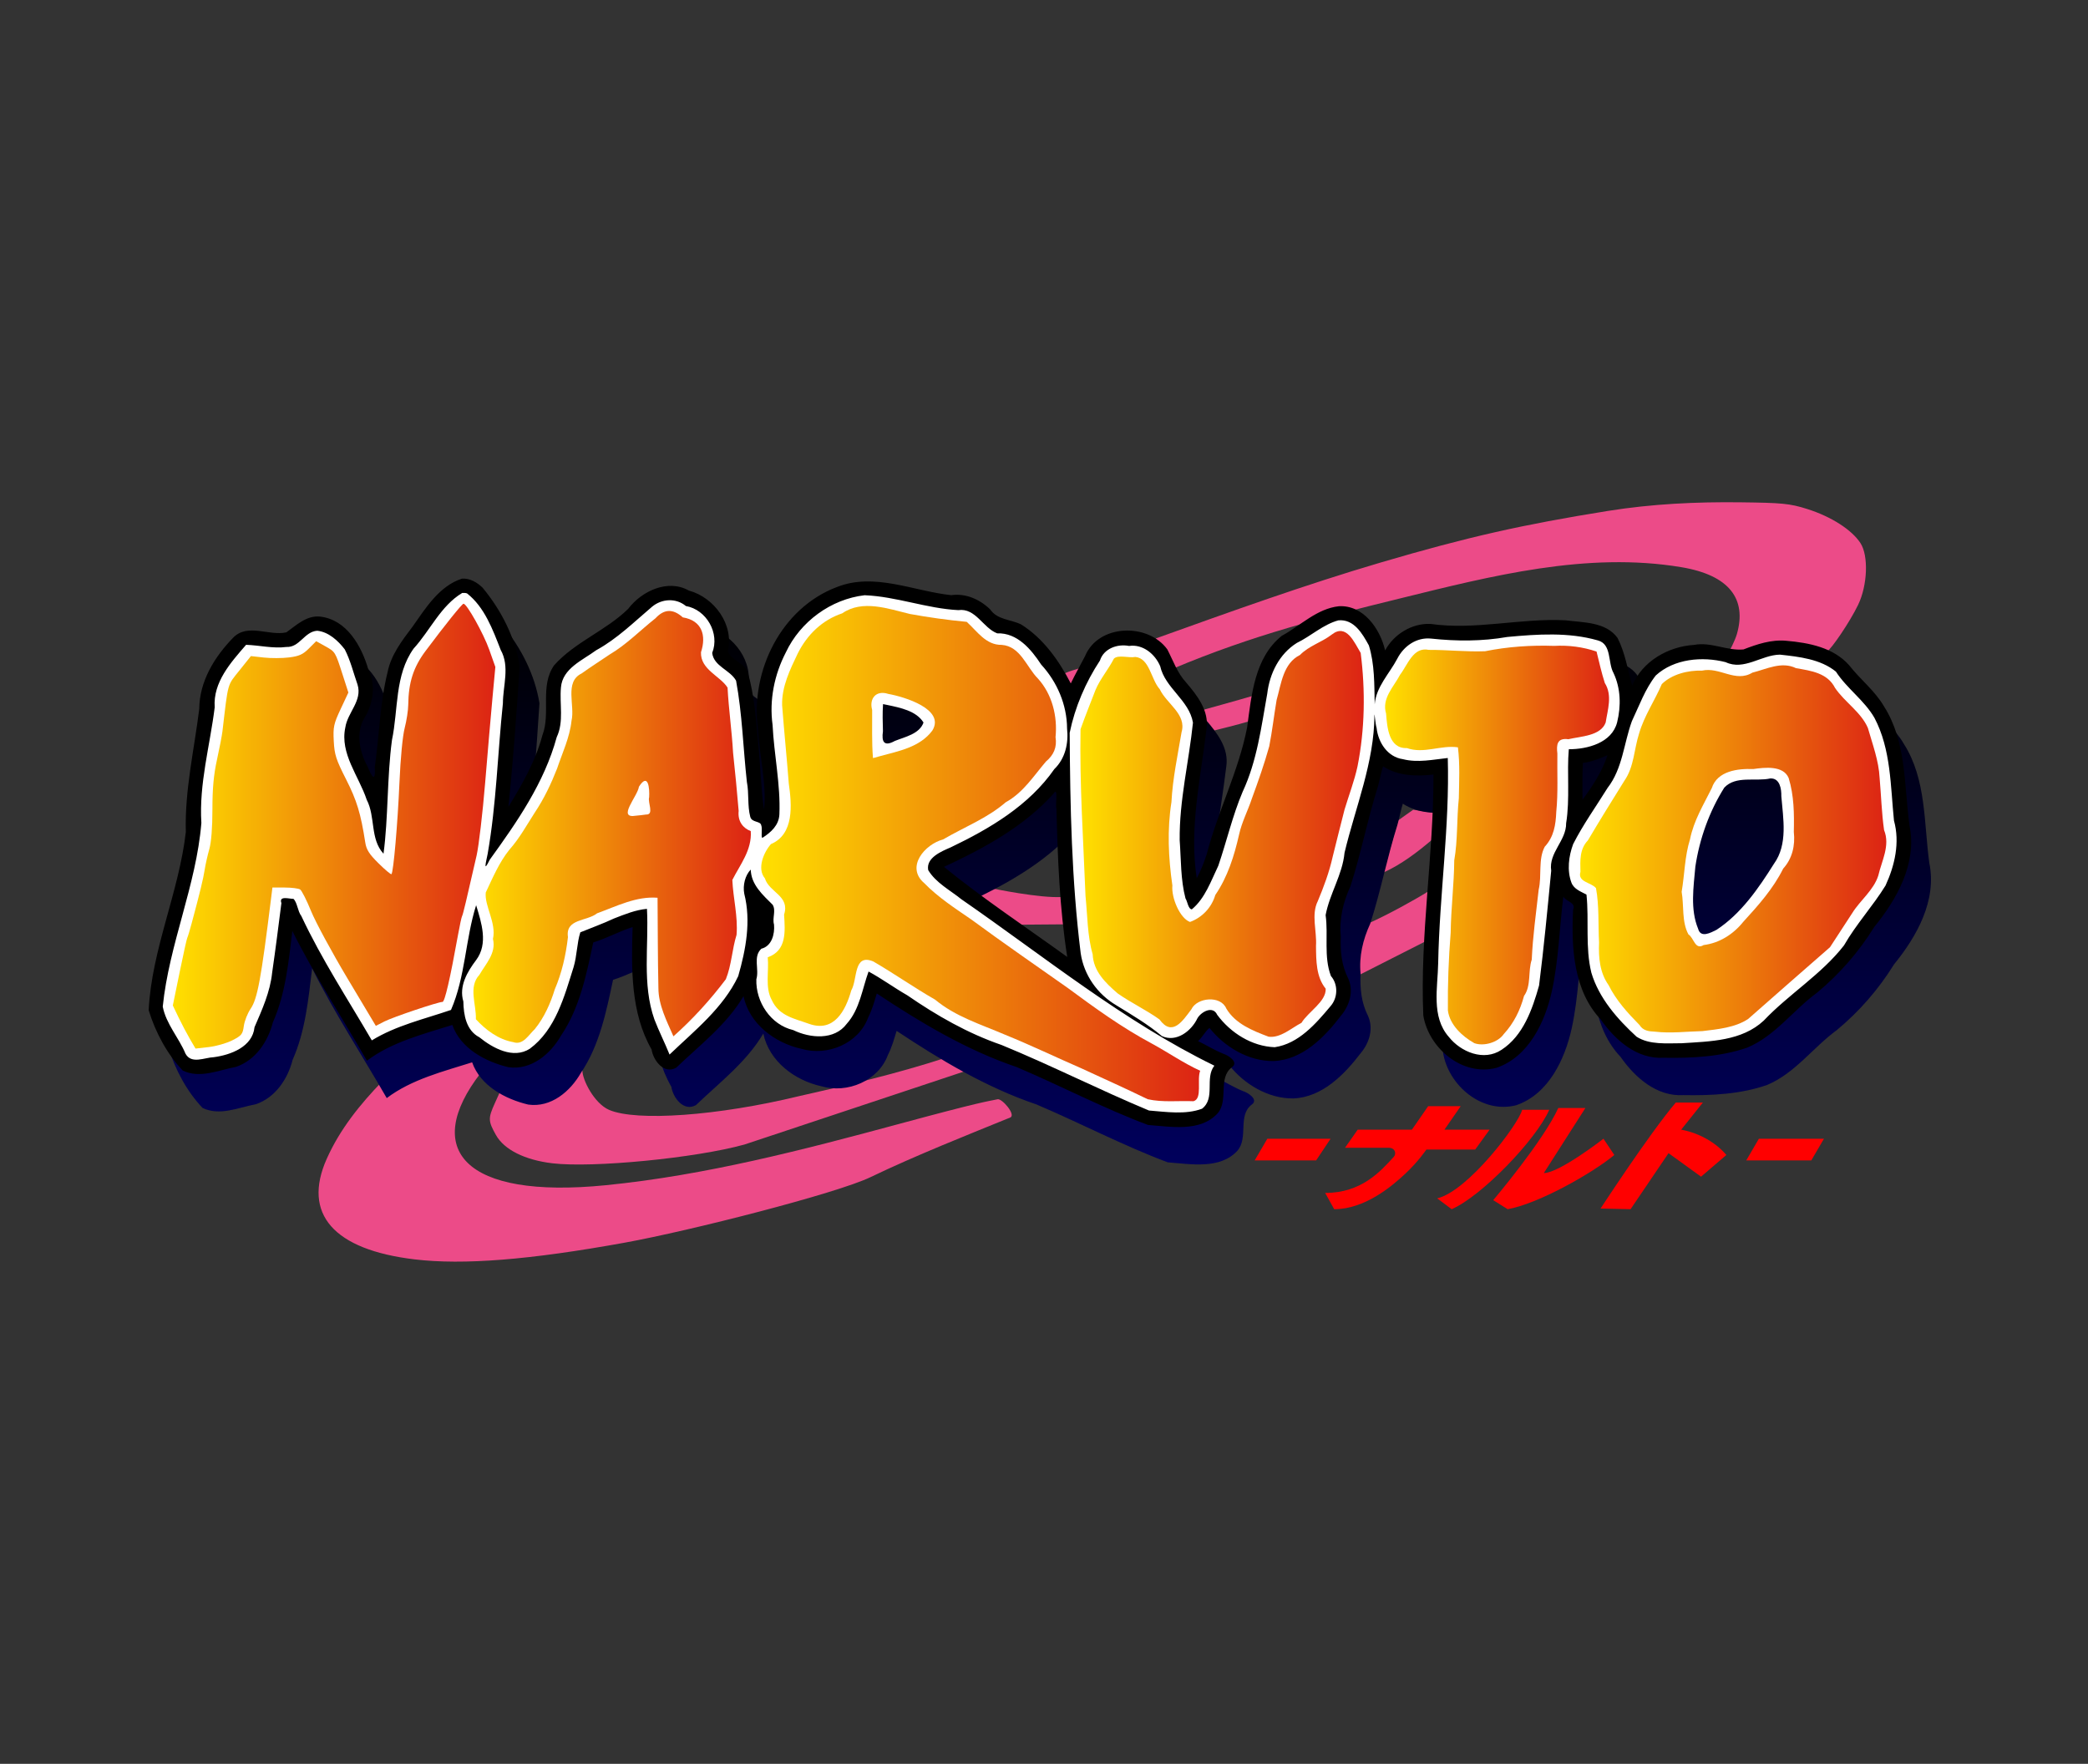 <?xml version="1.0" encoding="UTF-8"?> <svg xmlns="http://www.w3.org/2000/svg" width="161" height="136" viewBox="0 0 161 136" fill="none"><rect x="0" y="0" width="161" height="136" fill="#333333" stroke="none"/><g clip-path="url(#clip0_3773_14530)"><path d="M134.233 38.731C130.789 38.688 127.368 38.852 123.969 39.397C117.416 40.449 113.183 41.394 106.46 43.373C100.668 45.077 94.897 47.156 89.116 49.23L90.417 51.568C96.636 48.947 102.046 47.596 107.897 46.156C114.982 44.41 122.358 42.515 129.652 43.734C133.374 44.357 134.696 46.208 133.928 48.886C133.799 49.338 133.344 50.303 133.176 50.409L140.863 50.251C141.227 50.026 142.633 47.964 143.273 46.639C144.002 45.131 144.089 42.842 143.452 41.871C142.779 40.843 141.198 39.831 139.346 39.245C137.989 38.816 137.367 38.77 134.233 38.731Z" fill="#EC4B88"></path><path d="M83.243 51.529C83.243 51.529 82.095 51.838 81.919 52.035L82.568 52.908L83.243 51.529Z" fill="#EC4B88"></path><path d="M96.68 53.629C95.602 53.951 92.726 54.746 92.726 54.746L92.939 56.491C94.235 56.164 95.281 55.929 96.362 55.599L96.68 53.629Z" fill="#EC4B88"></path><path d="M108.967 62.435C108.967 62.435 107.973 63.132 107.792 63.269L106.679 67.27C108.034 66.67 109.347 65.665 110.457 64.715L110.608 62.685L108.967 62.435Z" fill="#EC4B88"></path><path d="M105.54 71.187L104.628 73.879L104.598 75.281L110.017 72.531L110.18 68.701C108.967 69.456 107.007 70.525 105.54 71.187Z" fill="#EC4B88"></path><path d="M76.533 68.506L75.564 69.075L78.543 71.298L82.033 71.271L81.913 69.16C80.206 69.277 76.533 68.506 76.533 68.506Z" fill="#EC4B88"></path><path d="M72.871 81.574C69.205 82.766 65.362 83.679 61.602 84.52C55.358 86.033 49.09 86.486 46.971 85.579C45.83 85.09 44.907 83.276 44.907 82.542L38.575 84.133L38.162 85.047C37.627 86.229 37.635 86.436 38.244 87.521C38.875 88.643 40.463 89.44 42.581 89.694C45.704 90.068 53.644 89.293 57.405 88.248L74.336 82.618L72.871 81.574Z" fill="#EC4B88"></path><path d="M36.546 81.644L29.508 83.343C27.764 85.147 26.215 87.061 25.194 89.35C23.297 93.601 25.718 96.362 31.978 97.105C35.727 97.551 40.86 97.141 48.169 95.816C53.205 94.903 64.506 92.022 67.12 90.765C70.59 89.096 74.705 87.466 77.893 86.167C78.372 85.972 77.268 84.687 76.924 84.759C76.045 84.942 75.707 84.934 69.28 86.672C61.87 88.676 54.398 90.617 46.736 91.383C35.707 92.487 32.539 88.589 37.062 82.738L36.546 81.644Z" fill="#EC4B88"></path><path d="M37.141 47.501C35.395 48.069 34.347 49.768 33.336 51.201C32.527 52.273 31.688 53.356 31.416 54.694C30.818 57.096 30.775 59.588 30.426 62.028C30.493 63.234 30.21 62.829 29.873 61.998C29.21 60.788 28.904 59.234 29.756 58.026C30.321 56.946 30.499 55.634 29.93 54.516C29.415 52.701 28.252 50.64 26.185 50.423C25.154 50.33 24.368 51.095 23.611 51.638C22.28 51.946 20.637 50.908 19.513 52.043C18.071 53.525 16.905 55.411 16.889 57.546C16.5 60.703 15.762 63.828 15.856 67.031C15.324 71.683 13.223 76.08 12.99 80.775C13.512 82.479 14.399 84.14 15.616 85.425C16.942 86.071 18.397 85.389 19.727 85.142C21.239 84.625 22.188 83.194 22.566 81.711C23.55 79.497 23.778 77.035 24.068 74.665C25.785 78.106 27.902 81.332 29.821 84.668C31.741 83.215 34.22 82.603 36.405 81.911C37.044 83.73 38.96 84.744 40.729 85.168C42.491 85.418 43.974 84.156 44.798 82.713C46.23 80.588 46.751 77.993 47.27 75.549C48.306 75.23 49.264 74.697 50.305 74.36C50.206 77.547 50.142 80.965 51.768 83.801C51.896 84.652 52.731 85.748 53.671 85.203C55.499 83.45 57.557 81.894 58.857 79.69C59.303 81.833 61.278 83.302 63.325 83.753C65.33 84.34 67.73 83.347 68.468 81.336C68.77 80.749 68.941 80.117 69.134 79.486C72.535 81.741 76.053 83.848 79.924 85.16C83.317 86.604 86.598 88.331 90.045 89.623C91.817 89.751 94.057 90.188 95.41 88.731C96.287 87.723 95.407 86.01 96.52 85.168C97.063 84.79 96.247 84.249 95.841 84.128C95.184 83.865 94.487 83.434 93.908 83.157C94.234 82.871 94.49 82.351 94.787 82.142C95.948 83.604 97.803 84.721 99.725 84.694C101.957 84.606 103.663 82.851 104.925 81.197C105.589 80.406 105.928 79.307 105.482 78.327C104.967 77.31 104.859 76.215 104.912 75.092C104.777 73.737 105.094 72.437 105.654 71.22C106.464 68.715 106.958 66.113 107.751 63.6C107.902 63.071 108.016 62.444 108.169 61.967C109.306 62.719 110.742 62.755 112.058 62.603C112.077 68.806 111.004 74.984 111.274 81.184C111.69 83.71 114.295 85.904 116.917 85.216C119.415 84.355 120.665 81.675 121.194 79.272C121.712 76.894 121.774 74.353 122.073 72.009C122.277 72.42 123.072 72.446 122.822 73.028C122.679 75.952 122.852 79.268 124.961 81.496C126.067 83.074 127.737 84.564 129.803 84.439C131.963 84.478 134.194 84.371 136.243 83.662C138.399 82.764 139.786 80.776 141.634 79.423C143.373 77.98 144.859 76.272 146.047 74.353C147.797 72.208 149.361 69.426 148.764 66.539C148.34 63.448 148.539 60.088 146.803 57.36C146.095 56.135 144.973 55.287 144.116 54.185C142.908 52.809 141.013 52.442 139.265 52.291C138.105 52.182 137.008 52.555 135.96 52.957C134.674 53.075 133.451 52.355 132.145 52.609C130.158 52.729 128.157 53.874 127.382 55.753C127.034 54.519 126.832 53.203 126.249 52.069C125.348 50.826 123.629 50.893 122.243 50.71C118.764 50.529 115.287 51.487 111.822 50.989C110.373 50.928 108.984 51.809 108.33 53.031C107.942 51.37 106.662 49.522 104.768 49.626C103.065 49.81 101.8 51.127 100.361 51.908C98.257 53.593 98.025 56.495 97.689 58.969C97.034 62.337 95.426 65.443 94.565 68.773C94.354 69.402 94.119 70.019 93.803 70.598C93.206 66.752 94.103 62.905 94.556 59.097C94.767 57.677 93.843 56.513 92.984 55.505C92.301 54.766 91.982 53.812 91.534 52.953C90.039 50.893 86.223 50.993 85.196 53.465C84.833 54.17 84.435 54.861 84.092 55.579C83.181 53.814 81.951 52.078 80.252 51.024C79.441 50.633 78.434 50.682 77.874 49.87C77.082 49.099 75.998 48.614 74.878 48.773C71.973 48.472 68.94 46.991 66.038 48.154C61.781 49.767 59.391 54.596 59.963 59.015C59.963 59.015 60.082 58.37 59.166 54.643C58.837 53.966 57.925 53.794 57.638 53.11C58.157 51.059 56.601 48.947 54.646 48.42C53.019 47.499 51.001 48.458 49.961 49.831C48.253 51.505 45.857 52.383 44.256 54.177C43.128 55.783 44.013 57.835 43.349 59.576C42.823 61.558 41.798 63.357 40.729 65.089C41.102 61.489 41.359 57.849 41.596 54.229C41.242 52.007 40.16 49.911 38.735 48.193C38.31 47.784 37.749 47.451 37.141 47.501ZM82.986 65.198C83.078 69.031 83.225 72.881 83.818 76.668C80.64 74.37 77.344 72.188 74.312 69.723C77.378 68.297 80.475 66.624 82.76 64.079C83.16 63.454 82.88 65.012 82.986 65.198Z" fill="url(#paint0_linear_3773_14530)"></path><path d="M35.614 44.618C33.869 45.186 32.821 46.885 31.81 48.319C31.001 49.391 30.161 50.473 29.889 51.811C29.291 54.214 29.248 56.705 28.9 59.145C28.966 60.351 28.684 59.946 28.347 59.116C27.684 57.905 27.378 56.351 28.229 55.143C28.795 54.063 28.972 52.751 28.403 51.633C27.888 49.818 26.726 47.757 24.658 47.54C23.628 47.447 22.841 48.213 22.085 48.755C20.754 49.063 19.111 48.025 17.987 49.16C16.544 50.642 15.378 52.528 15.363 54.663C14.973 57.821 14.236 60.946 14.329 64.149C13.798 68.801 11.696 73.197 11.464 77.892C11.986 79.596 12.873 81.257 14.09 82.543C15.416 83.188 16.87 82.506 18.201 82.26C19.712 81.742 20.661 80.311 21.04 78.828C22.024 76.614 22.252 74.152 22.542 71.782C24.259 75.223 26.376 78.45 28.294 81.785C30.214 80.333 32.694 79.72 34.879 79.028C35.518 80.847 37.434 81.861 39.203 82.286C40.964 82.535 42.448 81.273 43.272 79.83C44.704 77.706 45.224 75.11 45.743 72.666C46.78 72.347 47.738 71.814 48.779 71.478C48.68 74.665 48.616 78.082 50.242 80.918C50.37 81.769 51.204 82.866 52.145 82.32C53.973 80.567 56.03 79.011 57.331 76.808C57.777 78.95 59.752 80.42 61.799 80.87C63.804 81.457 66.204 80.464 66.942 78.454C67.244 77.866 67.415 77.235 67.608 76.603C71.008 78.859 74.526 80.965 78.398 82.278C81.791 83.721 85.072 85.448 88.519 86.74C90.291 86.868 92.53 87.306 93.884 85.848C94.761 84.84 93.88 83.127 94.994 82.286C95.537 81.908 94.72 81.366 94.315 81.245C93.658 80.982 92.96 80.551 92.381 80.274C92.708 79.988 92.964 79.468 93.261 79.259C94.422 80.721 96.276 81.838 98.199 81.811C100.431 81.723 102.137 79.968 103.398 78.314C104.063 77.523 104.401 76.424 103.956 75.445C103.441 74.427 103.333 73.332 103.385 72.209C103.251 70.854 103.567 69.554 104.128 68.337C104.937 65.832 105.432 63.23 106.224 60.717C106.376 60.188 106.49 59.562 106.643 59.084C107.78 59.836 109.216 59.872 110.531 59.72C110.55 65.923 109.478 72.101 109.747 78.301C110.164 80.828 112.769 83.021 115.391 82.334C117.889 81.472 119.139 78.792 119.667 76.389C120.185 74.011 120.247 71.471 120.547 69.126C120.751 69.537 121.546 69.564 121.296 70.145C121.152 73.069 121.325 76.385 123.435 78.613C124.541 80.191 126.211 81.681 128.276 81.556C130.437 81.596 132.667 81.488 134.717 80.779C136.873 79.882 138.26 77.893 140.108 76.54C141.847 75.097 143.333 73.39 144.52 71.47C146.271 69.325 147.835 66.543 147.237 63.657C146.813 60.565 147.012 57.205 145.277 54.477C144.569 53.252 143.447 52.404 142.59 51.303C141.381 49.926 139.487 49.559 137.739 49.408C136.579 49.299 135.482 49.672 134.434 50.075C133.148 50.192 131.925 49.472 130.619 49.726C128.632 49.847 126.631 50.992 125.855 52.87C125.508 51.636 125.306 50.32 124.723 49.186C123.821 47.943 122.103 48.01 120.717 47.828C117.238 47.646 113.761 48.605 110.296 48.106C108.847 48.045 107.458 48.926 106.804 50.149C106.416 48.487 105.135 46.639 103.242 46.743C101.539 46.927 100.274 48.245 98.835 49.025C96.73 50.71 96.499 53.612 96.163 56.086C95.508 59.455 93.9 62.56 93.039 65.891C92.827 66.519 92.593 67.136 92.277 67.715C91.68 63.869 92.577 60.022 93.03 56.215C93.241 54.794 92.316 53.63 91.458 52.622C90.775 51.883 90.456 50.929 90.008 50.07C88.513 48.01 84.697 48.111 83.67 50.582C83.306 51.288 82.909 51.978 82.566 52.696C81.655 50.931 80.425 49.196 78.725 48.141C77.915 47.75 76.908 47.8 76.348 46.987C75.556 46.216 74.472 45.731 73.352 45.89C70.447 45.589 67.414 44.108 64.512 45.271C60.254 46.884 57.864 51.713 58.437 56.132C58.536 58.21 59.135 60.44 58.912 62.42C58.677 60.886 58.641 59.105 58.48 57.478C58.295 55.564 58.176 53.609 57.64 51.76C57.31 51.083 56.399 50.911 56.112 50.227C56.63 48.176 55.074 46.065 53.12 45.537C51.492 44.617 49.475 45.575 48.434 46.948C46.727 48.622 44.331 49.5 42.73 51.294C41.601 52.9 42.487 54.952 41.823 56.693C41.296 58.675 40.272 60.474 39.203 62.206C39.575 58.606 39.833 54.966 40.069 51.346C39.716 49.124 38.634 47.028 37.208 45.311C36.784 44.901 36.223 44.569 35.614 44.618ZM67.233 55.496C67.233 52.709 71.414 52.709 71.414 55.496C71.414 58.834 67.233 58.328 67.233 55.496ZM123.952 58.231C123.553 59.466 122.719 60.746 122.023 61.658C122.032 60.713 121.994 59.767 122.054 58.823C122.704 58.757 123.443 58.44 123.952 58.231ZM81.46 62.315C81.552 66.148 81.699 69.998 82.292 73.785C79.114 71.487 75.818 69.305 72.785 66.84C75.852 65.415 78.949 63.741 81.233 61.196C81.633 60.571 81.354 62.129 81.46 62.315ZM138.301 63.857C138.301 67.332 132.852 72.218 131.333 72.218C129.94 72.218 129.94 70.824 129.94 66.644C129.94 62.437 132.727 59.676 135.514 59.676C138.129 59.676 138.301 60.381 138.301 63.857Z" fill="black"></path><path d="M35.637 45.721C33.981 46.714 33.163 48.617 31.892 50.01C30.427 52.056 30.718 54.709 30.224 57.059C29.835 59.944 29.945 63.061 29.571 65.826C28.521 64.678 28.965 62.986 28.276 61.663C27.673 59.842 26.194 58.105 26.627 56.089C26.801 54.928 27.957 54.029 27.568 52.784C27.25 51.875 27.021 50.916 26.584 50.071C26.071 49.4 25.331 48.72 24.463 48.634C23.471 48.691 23.11 49.935 22.085 49.884C21.047 50.019 20.013 49.754 18.976 49.718C17.793 51.084 16.418 52.6 16.555 54.539C16.188 57.501 15.338 60.435 15.527 63.453C15.134 68.27 13.036 72.802 12.549 77.614C12.806 78.953 13.787 80.005 14.304 81.246C14.759 82.074 15.775 81.539 16.481 81.515C17.804 81.339 19.473 80.712 19.625 79.203C20.212 77.843 20.828 76.495 20.984 75.001C21.244 73.212 21.47 71.42 21.698 69.632C21.484 69.035 22.318 69.316 22.625 69.305C22.929 69.586 22.946 70.258 23.235 70.629C24.795 73.958 26.817 77.042 28.67 80.218C30.543 79.068 32.712 78.578 34.775 77.871C35.889 75.311 35.878 72.442 36.713 69.797C37.124 71.146 37.66 72.753 36.717 74.021C36.031 74.926 35.373 76.044 35.728 77.217C35.746 78.258 35.948 79.451 36.961 79.978C37.994 80.813 39.575 81.685 40.854 80.862C42.847 79.388 43.519 76.815 44.229 74.566C44.491 73.699 44.483 72.707 44.747 71.887C45.613 71.531 46.489 71.221 47.336 70.823C48.161 70.503 48.995 70.158 49.885 70.076C50.037 72.91 49.495 75.883 50.46 78.607C50.814 79.525 51.256 80.393 51.627 81.311C53.556 79.462 55.761 77.725 56.922 75.267C57.513 73.211 57.923 71.023 57.388 68.909C57.264 68.256 57.456 67.488 57.889 67.049C57.913 68.212 58.823 69.009 59.579 69.762C59.853 70.223 59.534 70.774 59.683 71.287C59.749 72.026 59.507 72.952 58.708 73.15C58.04 73.763 58.559 74.737 58.32 75.506C58.263 77.256 59.426 79.016 61.164 79.425C62.462 80.055 64.335 80.228 65.292 78.938C66.295 77.821 66.486 76.243 66.973 74.909C67.994 75.46 68.941 76.16 69.96 76.743C72.232 78.309 74.612 79.671 77.222 80.571C81.056 82.144 84.767 84.032 88.593 85.626C89.937 85.732 91.417 85.964 92.687 85.487C93.744 84.668 92.877 83.136 93.636 82.169C86.615 78.737 80.536 73.768 74.124 69.333C73.256 68.632 72.157 68.067 71.571 67.089C71.392 66.13 72.601 65.642 73.309 65.334C76.337 63.883 79.348 62.101 81.299 59.298C82.141 58.484 82.402 57.307 82.279 56.172C82.269 54.338 81.513 52.58 80.28 51.238C79.507 50.061 78.438 48.78 76.893 48.834C75.794 48.42 75.233 46.856 73.892 47.044C71.454 46.92 69.113 45.993 66.672 45.895C64.077 46.192 61.706 47.931 60.596 50.3C59.709 52.013 59.308 53.966 59.571 55.897C59.684 58.197 60.191 60.487 60.097 62.791C60.057 63.636 59.448 64.172 58.808 64.589C58.638 64.67 58.816 63.906 58.695 63.627C58.632 63.287 57.967 63.44 57.85 62.978C57.624 62.117 57.764 61.181 57.59 60.294C57.303 57.697 57.232 55.036 56.757 52.483C56.292 51.644 55.038 51.381 54.915 50.345C55.52 48.827 54.474 47.005 52.886 46.727C52.125 46.092 51.03 46.159 50.282 46.779C48.886 47.961 47.595 49.249 45.971 50.136C44.932 50.906 43.37 51.533 43.253 53.006C43.133 54.291 43.496 55.632 42.927 56.838C41.968 60.357 39.873 63.37 37.76 66.293C37.253 67.326 37.458 66.543 37.603 65.832C38.275 62 38.371 58.097 38.777 54.232C38.784 52.852 39.325 51.392 38.607 50.11C37.995 48.544 37.362 46.806 36.007 45.751C35.887 45.715 35.761 45.708 35.637 45.721ZM103.194 47.833C102.015 48.155 101.084 49.046 99.994 49.574C98.648 50.417 97.897 51.926 97.715 53.478C97.253 56.048 96.931 58.665 95.817 61.049C95.034 62.898 94.588 64.862 93.94 66.752C93.384 67.907 92.921 69.269 91.899 70.115C91.614 70.092 91.563 69.495 91.411 69.275C91.029 67.828 91.073 66.277 90.962 64.781C90.927 61.725 91.675 58.732 91.986 55.719C91.692 53.98 89.841 53.065 89.46 51.368C89.064 50.43 88.122 49.649 87.056 49.805C86.159 49.631 85.11 50.003 84.814 50.929C83.705 52.616 82.885 54.526 82.48 56.503C82.514 62.173 82.628 67.87 83.329 73.499C83.577 75.187 84.619 76.652 86.076 77.514C87.281 78.255 88.522 78.986 89.591 79.887C90.706 80.401 91.869 79.493 92.33 78.515C92.613 78.022 93.518 77.508 93.854 78.245C94.888 79.643 96.527 80.681 98.291 80.745C100.135 80.474 101.458 78.936 102.589 77.587C103.166 76.934 103.188 75.905 102.624 75.254C102.056 73.754 102.431 72.109 102.215 70.559C102.524 68.903 103.513 67.447 103.673 65.752C104.516 62.223 105.968 58.798 105.979 55.109C105.996 55.005 106.05 55.825 106.146 56.129C106.268 57.251 106.994 58.37 108.176 58.536C109.321 58.829 110.501 58.565 111.634 58.445C111.785 63.729 110.994 68.981 110.894 74.26C110.862 76.151 110.34 78.39 111.716 79.952C112.643 81.121 114.421 81.851 115.771 80.949C117.452 79.865 118.157 77.818 118.673 75.988C119.044 73.052 119.326 70.089 119.609 67.137C119.403 65.732 120.776 64.833 120.761 63.47C121.065 61.594 120.809 59.6 120.966 57.77C122.411 57.769 124.287 57.282 124.693 55.693C125.002 54.433 124.974 53.081 124.414 51.891C123.963 51.096 124.291 49.669 123.204 49.378C120.951 48.732 118.537 48.898 116.225 49.113C114.282 49.453 112.313 49.448 110.358 49.239C109.228 49.118 108.237 49.815 107.739 50.793C107.133 51.942 106.106 52.96 105.999 54.303C105.968 52.79 105.999 51.205 105.55 49.766C105.059 48.867 104.397 47.712 103.194 47.833ZM137.247 50.476C135.821 50.492 134.478 51.73 133.058 51.055C131.257 50.595 129.087 50.79 127.676 52.078C126.851 53.123 126.397 54.41 125.83 55.605C125.205 57.32 125.115 59.259 123.954 60.754C123.064 62.19 122.064 63.58 121.301 65.085C120.955 66.016 120.817 67.122 121.17 68.06C121.366 68.569 121.918 68.75 122.329 68.978C122.538 70.967 122.221 73.042 122.707 75.005C123.292 76.965 124.717 78.582 126.191 79.935C127.192 80.578 128.524 80.436 129.683 80.438C131.863 80.296 134.299 80.275 135.993 78.698C137.939 76.644 140.447 75.132 142.186 72.894C143.124 71.257 144.409 69.869 145.389 68.278C146.104 66.723 146.507 64.964 146.039 63.27C145.768 60.609 145.815 57.776 144.533 55.349C143.757 53.999 142.409 53.092 141.563 51.786C140.37 50.815 138.718 50.637 137.247 50.476ZM68.418 54.356C69.399 54.565 70.645 54.802 71.21 55.71C70.903 56.595 69.768 56.819 68.998 57.13C68.172 57.587 67.963 57.21 68.081 56.385C68.06 55.687 68.041 54.988 68.088 54.29C68.198 54.312 68.308 54.334 68.418 54.356ZM136.507 60.021C137.243 59.989 137.366 60.83 137.353 61.387C137.493 63.112 137.872 65.096 136.786 66.601C135.587 68.508 134.246 70.457 132.353 71.696C131.918 71.91 131.133 72.356 130.938 71.613C130.317 70.113 130.586 68.395 130.724 66.823C131.046 64.671 131.801 62.564 132.954 60.731C133.849 59.777 135.358 60.279 136.507 60.021Z" fill="white"></path><path d="M14.644 80.11C14.407 79.703 14.013 78.956 13.769 78.449L13.326 77.527L13.849 74.975C14.136 73.571 14.402 72.374 14.439 72.314C14.476 72.254 14.626 71.757 14.774 71.208C15.433 68.752 15.668 67.785 15.78 67.073C15.845 66.653 16.007 65.933 16.139 65.474C16.291 64.942 16.379 63.824 16.379 62.408C16.379 60.781 16.474 59.748 16.73 58.58C16.924 57.701 17.113 56.714 17.152 56.387C17.605 52.545 17.511 52.882 18.465 51.69L19.347 50.587L20.338 50.699C20.883 50.76 21.761 50.757 22.288 50.691C23.062 50.594 23.356 50.462 23.813 50.005L24.379 49.439L25.071 49.824C25.86 50.263 25.847 50.242 26.429 52.052L26.862 53.398L26.268 54.667C25.73 55.814 25.679 56.051 25.735 57.137C25.788 58.187 25.908 58.559 26.687 60.093C27.517 61.729 27.819 62.724 28.166 64.969C28.25 65.513 28.471 65.86 29.191 66.57C29.696 67.069 30.143 67.443 30.185 67.401C30.337 67.249 30.663 63.518 30.799 60.373C30.882 58.447 31.045 56.741 31.204 56.133C31.35 55.573 31.473 54.772 31.478 54.352C31.498 52.62 31.875 51.447 32.811 50.196C34.358 48.13 35.626 46.552 35.742 46.551C35.995 46.548 37.287 48.858 37.725 50.096L38.195 51.425L37.976 53.779C37.855 55.074 37.599 58.041 37.407 60.373C37.214 62.706 36.918 65.224 36.748 65.971C35.963 69.417 35.697 70.527 35.629 70.638C35.588 70.704 35.446 71.36 35.314 72.096C34.71 75.456 34.295 77.25 34.122 77.252C33.769 77.255 30.31 78.419 29.643 78.759L28.979 79.098L26.792 75.438C25.589 73.425 24.327 71.091 23.987 70.252C23.647 69.413 23.265 68.661 23.139 68.581C23.012 68.501 22.481 68.434 21.957 68.433L21.006 68.43L20.906 69.236C20.129 75.512 19.851 77.013 19.32 77.789C19.086 78.132 18.852 78.728 18.8 79.113C18.716 79.742 18.626 79.853 17.91 80.216C17.473 80.438 16.656 80.671 16.095 80.734L15.076 80.85L14.644 80.11Z" fill="url(#paint1_linear_3773_14530)"></path><path d="M39.579 80.354C38.443 80.157 37.448 79.414 36.693 78.587C36.739 77.443 36.089 76.101 36.969 75.158C37.447 74.32 38.275 73.502 38.011 72.396C38.287 71.147 37.344 69.85 37.456 68.815C37.998 67.668 38.483 66.512 39.261 65.536C40.063 64.632 40.595 63.648 41.232 62.657C41.948 61.589 42.497 60.429 42.956 59.257C43.346 58.087 43.936 56.856 44.067 55.577C44.35 54.393 43.502 52.582 44.843 51.928C45.576 51.405 46.302 50.942 47.018 50.458C48.31 49.695 49.373 48.596 50.54 47.674C51.201 46.961 51.873 46.908 52.651 47.603C54.128 47.845 54.478 48.989 54.051 50.292C53.998 51.628 55.534 52.118 56.1 53.018C56.188 54.7 56.431 56.356 56.525 58.037C56.686 59.539 56.829 61.014 56.956 62.524C56.869 63.342 57.305 63.863 57.889 64.081C57.99 65.544 57.064 66.666 56.468 67.85C56.532 69.27 56.91 70.659 56.793 72.083C56.444 73.204 56.411 74.411 55.968 75.504C54.772 77.09 53.413 78.585 51.926 79.906C51.412 78.729 50.764 77.484 50.768 76.171C50.716 73.855 50.722 71.538 50.702 69.221C49.05 69.093 47.553 69.874 46.043 70.419C45.255 71.052 43.584 70.821 43.793 72.254C43.632 73.65 43.319 75.028 42.776 76.287C42.453 77.347 41.963 78.459 41.235 79.35C40.773 79.779 40.33 80.617 39.579 80.354ZM49.806 62.805C50.47 62.836 49.927 61.879 50.054 61.473C50.098 60.788 49.986 59.53 49.267 60.658C49.165 61.407 47.525 63.159 49.05 62.892C49.303 62.87 49.555 62.841 49.806 62.805Z" fill="url(#paint2_linear_3773_14530)"></path><path d="M88.493 84.754C86.835 83.944 85.109 83.175 83.425 82.393C81.468 81.542 79.491 80.591 77.492 79.78C75.63 78.981 73.674 78.385 72.104 77.078C70.489 76.153 68.949 75.069 67.341 74.135C65.791 73.485 66.137 75.503 65.641 76.362C65.197 77.938 64.304 79.626 62.386 78.943C61.273 78.54 60.068 78.343 59.51 77.108C58.973 76.138 59.306 74.903 59.198 73.811C60.663 73.296 60.544 71.838 60.458 70.52C60.929 69.066 59.313 68.823 58.978 67.723C58.352 66.98 58.885 65.714 59.446 65.083C61.248 64.317 61.055 62.054 60.821 60.412C60.665 58.394 60.461 56.4 60.307 54.374C60.269 52.944 60.92 51.623 61.512 50.385C62.238 48.932 63.405 47.804 64.939 47.291C66.509 46.206 68.493 46.943 70.158 47.34C71.6 47.603 73.065 47.808 74.542 47.947C75.354 48.683 76.022 49.744 77.236 49.723C78.687 49.824 79.157 51.445 80.031 52.319C81.129 53.531 81.549 55.22 81.39 56.837C81.513 57.617 81.249 58.217 80.648 58.721C79.692 59.842 78.89 61.122 77.549 61.859C76.121 63.096 74.341 63.774 72.718 64.725C71.304 65.103 69.815 66.849 71.261 68.089C72.323 69.18 73.635 70.033 74.895 70.897C77.358 72.71 79.847 74.421 82.335 76.178C84.427 77.721 86.49 79.219 88.79 80.451C90.067 81.143 91.243 81.966 92.543 82.561C92.269 83.27 92.736 84.725 92.021 84.909C90.848 84.861 89.639 85.013 88.493 84.754ZM67.8 58.318C69.274 57.917 70.93 57.621 71.891 56.328C72.897 54.689 69.754 53.73 68.489 53.503C67.543 53.195 67.008 53.865 67.249 54.74C67.26 55.976 67.212 57.216 67.312 58.449L67.481 58.41L67.8 58.318Z" fill="url(#paint3_linear_3773_14530)"></path><path d="M97.821 79.936C96.596 79.474 95.256 78.945 94.557 77.763C94.12 76.727 92.3 76.908 91.865 77.82C91.173 78.748 90.383 79.954 89.404 78.604C88.375 77.866 87.225 77.331 86.179 76.596C85.237 75.785 84.304 74.88 84.253 73.581C83.837 72.133 83.856 70.592 83.701 69.087C83.534 64.803 83.239 60.518 83.316 56.229C83.672 55.228 84.083 54.202 84.474 53.192C84.83 52.346 85.488 51.582 85.889 50.785C86.22 50.459 87.041 50.753 87.542 50.653C88.65 50.758 88.741 52.378 89.426 53.143C89.955 54.269 91.511 55.065 91.108 56.451C90.806 58.242 90.422 60.031 90.327 61.842C89.99 63.965 90.092 66.157 90.399 68.273C90.308 69.242 90.994 70.814 91.757 71.087C92.682 70.751 93.42 69.99 93.708 69.009C94.663 67.61 95.168 65.993 95.54 64.356C95.754 63.372 96.218 62.519 96.535 61.555C97.023 60.228 97.494 58.885 97.869 57.541C98.102 56.343 98.23 55.178 98.437 53.968C98.793 52.717 98.941 51.145 100.24 50.501C100.94 49.784 101.914 49.53 102.7 48.919C103.828 48.042 104.436 49.557 104.919 50.345C105.287 53.242 105.245 56.222 104.674 59.093C104.426 60.238 104.006 61.315 103.674 62.423C103.361 63.611 103.065 64.858 102.755 66.077C102.492 67.256 102.066 68.394 101.614 69.475C101.087 70.517 101.548 71.795 101.473 72.933C101.486 74.082 101.478 75.314 102.222 76.235C102.257 77.238 100.89 77.991 100.353 78.865C99.573 79.269 98.74 80.05 97.821 79.936Z" fill="url(#paint4_linear_3773_14530)"></path><path d="M113.681 80.433C112.736 79.901 111.785 79.013 111.643 77.91C111.621 75.905 111.698 73.898 111.858 71.906C111.88 70.047 112.118 68.198 112.133 66.338C112.41 64.765 112.318 63.145 112.486 61.556C112.511 60.246 112.577 58.924 112.416 57.623C111.101 57.43 109.782 58.145 108.482 57.681C107.072 57.736 106.959 56.061 106.876 55.016C106.526 53.843 107.469 52.962 107.956 52.025C108.551 51.253 108.963 49.852 110.176 50.109C111.62 50.102 113.071 50.27 114.51 50.213C116.266 49.859 118.053 49.74 119.843 49.8C120.953 49.739 122.054 49.881 123.105 50.238C123.312 51.063 123.484 51.861 123.743 52.664C124.341 53.617 123.964 54.711 123.809 55.709C123.423 56.754 121.89 56.769 120.931 56.997C120.05 56.877 120.004 57.441 120.084 58.098C120.061 59.6 120.149 61.111 119.999 62.605C119.959 63.596 119.816 64.528 119.111 65.285C118.588 66.27 118.899 67.517 118.643 68.6C118.442 70.396 118.19 72.19 118.108 73.996C117.808 74.885 118.084 75.997 117.514 76.79C117.216 77.901 116.725 78.889 115.949 79.735C115.508 80.373 114.413 80.7 113.681 80.433Z" fill="url(#paint5_linear_3773_14530)"></path><path d="M127.594 79.545C127.128 79.529 126.684 79.467 126.421 79.035C125.503 78.103 124.615 77.13 124.035 75.959C123.358 75.011 123.25 73.848 123.299 72.677C123.223 71.28 123.316 69.856 123.062 68.478C122.683 68.023 121.62 68.018 121.864 67.223C121.842 66.359 121.792 65.473 122.435 64.802C123.356 63.247 124.294 61.733 125.253 60.196C126.006 59.118 125.99 57.776 126.39 56.542C126.785 55.187 127.597 54.015 128.139 52.743C128.925 51.98 130.151 51.676 131.238 51.708C132.608 51.401 133.807 52.66 135.122 51.864C136.225 51.587 137.368 50.975 138.487 51.519C139.645 51.72 140.908 51.886 141.494 53.04C142.244 54.147 143.49 54.892 144.027 56.128C144.389 57.4 144.866 58.655 144.932 59.977C145.05 61.309 145.086 62.67 145.276 64.004C145.761 65.197 145.092 66.374 144.83 67.511C144.469 68.649 143.418 69.431 142.818 70.408C142.236 71.29 141.683 72.162 141.106 73.035C139.004 74.876 136.892 76.712 134.797 78.566C133.801 79.231 132.465 79.359 131.271 79.503C130.046 79.533 128.817 79.69 127.594 79.545ZM131.363 72.868C132.57 72.718 133.643 72.044 134.417 71.079C135.574 69.815 136.732 68.518 137.496 66.975C138.191 66.213 138.435 65.197 138.316 64.147C138.348 62.746 138.333 61.339 137.919 59.989C137.507 59.007 136.081 59.17 135.19 59.297C133.998 59.251 132.421 59.438 131.992 60.765C131.353 62.049 130.598 63.277 130.314 64.709C129.9 66.023 129.897 67.42 129.668 68.762C129.855 69.845 129.661 71.066 130.191 72.048C130.614 72.308 130.695 73.28 131.363 72.868Z" fill="url(#paint6_linear_3773_14530)"></path><path d="M131.303 85.014H129.213C127.154 87.446 123.414 93.185 123.414 93.185L125.729 93.235L128.656 88.915L131.164 90.727L133.115 89.055C132.418 88.219 131.164 87.383 129.631 87.104L131.303 85.014ZM110.122 85.292L108.868 87.104H104.688L103.712 88.497C104.199 88.497 106.134 88.497 107.057 88.497C107.614 88.497 107.671 88.979 107.475 89.194C106.424 90.346 104.967 91.981 102.18 91.981L102.876 93.235C105.245 93.235 107.32 91.465 108.335 90.522C109.349 89.58 109.983 88.637 109.983 88.637H113.746L114.86 87.104H111.377L112.631 85.292H110.122ZM120.156 85.432C118.983 88.003 115.139 92.538 115.139 92.538L116.254 93.235C118.623 92.817 122.803 90.448 124.475 89.055L123.639 87.801C123.639 87.801 120.235 90.448 119.041 90.448L122.246 85.432L120.156 85.432ZM119.459 85.571H117.369C117.09 86.686 113.188 91.842 110.819 92.399L111.934 93.235C114.223 92.247 118.427 87.908 119.459 85.571ZM97.721 87.801L96.745 89.473H101.483L102.598 87.801H97.721ZM135.623 87.801L134.648 89.473H139.664L140.64 87.801H135.623Z" fill="#FF0000"></path></g><defs><linearGradient id="paint0_linear_3773_14530" x1="75.597" y1="47.496" x2="75.594" y2="89.725" gradientUnits="userSpaceOnUse"><stop></stop><stop offset="1" stop-color="#00005C"></stop></linearGradient><linearGradient id="paint1_linear_3773_14530" x1="13.326" y1="63.7" x2="38.195" y2="63.7" gradientUnits="userSpaceOnUse"><stop stop-color="#FFE100"></stop><stop offset="1" stop-color="#DC2314"></stop></linearGradient><linearGradient id="paint2_linear_3773_14530" x1="36.474" y1="63.702" x2="57.9" y2="63.702" gradientUnits="userSpaceOnUse"><stop stop-color="#FFE100"></stop><stop offset="1" stop-color="#DC2314"></stop></linearGradient><linearGradient id="paint3_linear_3773_14530" x1="58.598" y1="65.826" x2="92.543" y2="65.826" gradientUnits="userSpaceOnUse"><stop stop-color="#FFE100"></stop><stop offset="1" stop-color="#DC2314"></stop></linearGradient><linearGradient id="paint4_linear_3773_14530" x1="83.293" y1="64.294" x2="105.148" y2="64.294" gradientUnits="userSpaceOnUse"><stop stop-color="#FFE100"></stop><stop offset="1" stop-color="#DC2314"></stop></linearGradient><linearGradient id="paint5_linear_3773_14530" x1="106.812" y1="65.175" x2="124.094" y2="65.175" gradientUnits="userSpaceOnUse"><stop stop-color="#FFE100"></stop><stop offset="1" stop-color="#DC2314"></stop></linearGradient><linearGradient id="paint6_linear_3773_14530" x1="121.864" y1="65.454" x2="145.441" y2="65.454" gradientUnits="userSpaceOnUse"><stop stop-color="#FFE100"></stop><stop offset="1" stop-color="#DC2314"></stop></linearGradient><clipPath id="clip0_3773_14530"><rect width="137.43" height="58.553" fill="white" transform="translate(11.464 38.725)"></rect></clipPath></defs></svg> 
